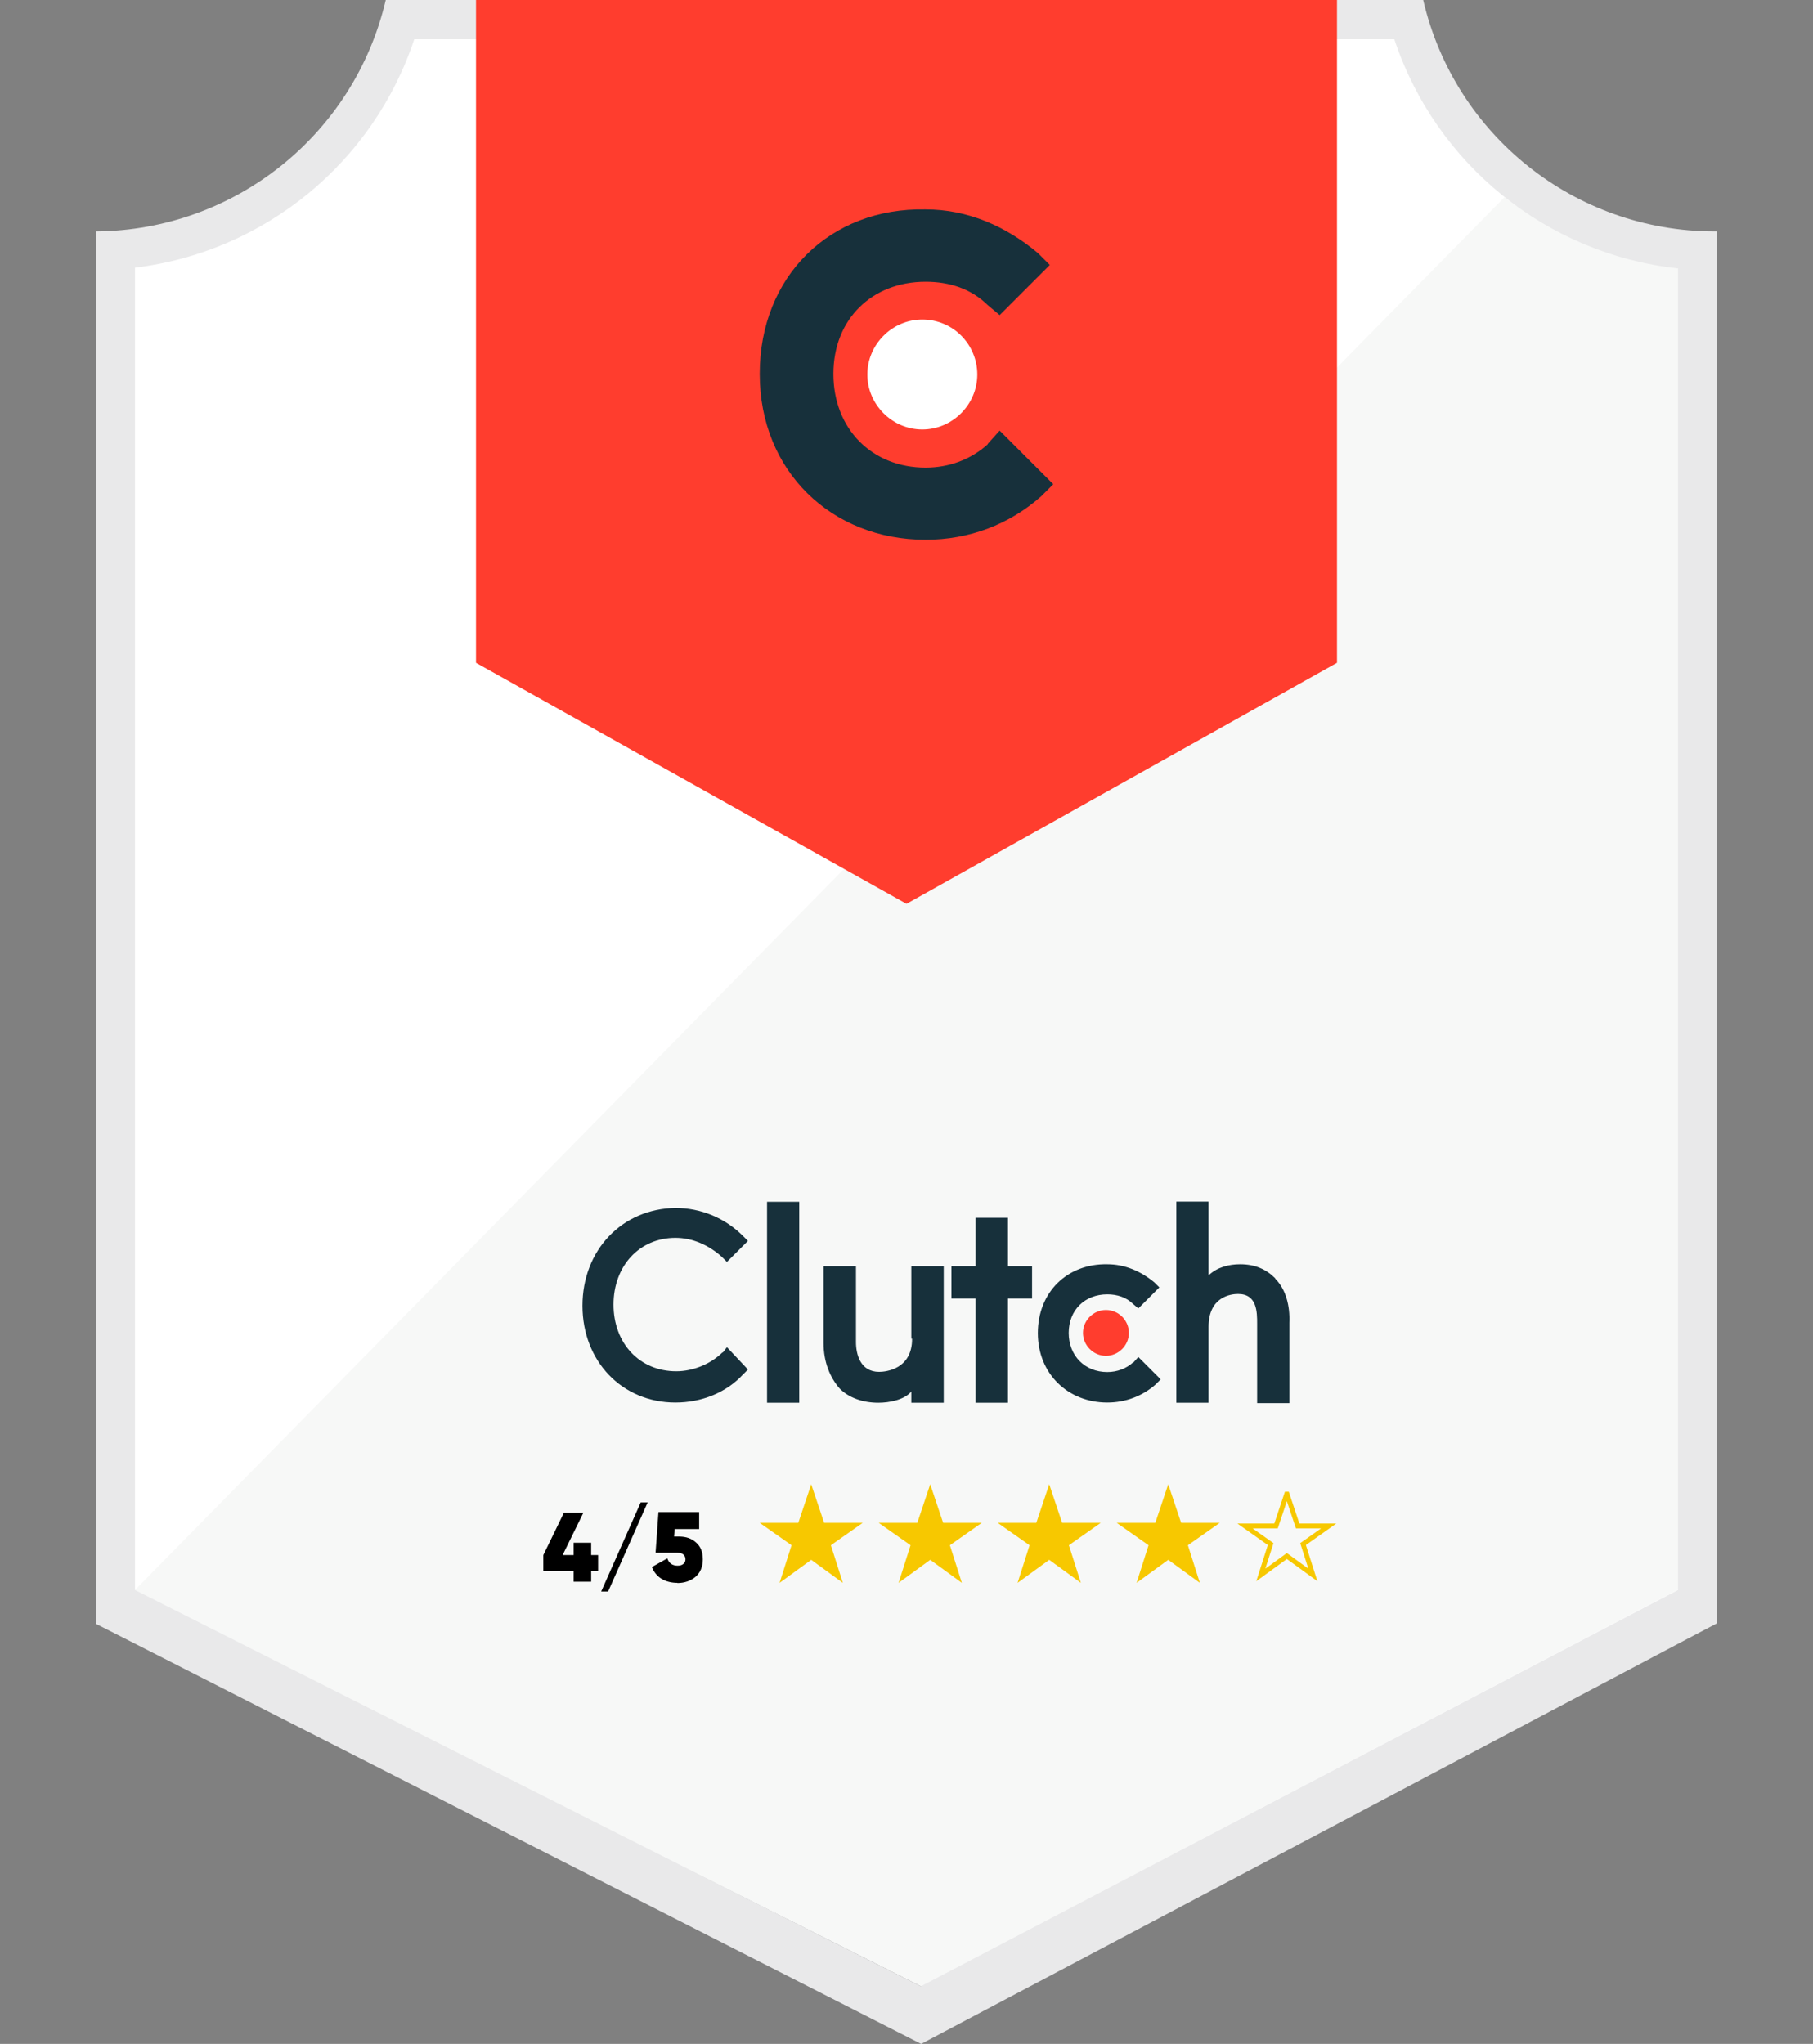 <?xml version="1.0" encoding="UTF-8"?>
<svg id="Layer_1" data-name="Layer 1" xmlns="http://www.w3.org/2000/svg" version="1.1" viewBox="0 0 94 105.99">
  <rect x="0" y="0" width="94" height="105.99" fill="#808080" stroke="none"/>
  <defs>
    <style>
      .cls-1 {
        fill: #000;
      }

      .cls-1, .cls-2, .cls-3, .cls-4, .cls-5, .cls-6, .cls-7 {
        stroke-width: 0px;
      }

      .cls-2 {
        fill: #e9e9ea;
      }

      .cls-3 {
        fill: #ff3d2e;
      }

      .cls-4 {
        fill: #f7c800;
      }

      .cls-8 {
        fill: none;
        stroke: #f7c800;
        stroke-width: .25px;
      }

      .cls-5 {
        fill: #f7f8f7;
      }

      .cls-6 {
        fill: #17303b;
      }

      .cls-7 {
        fill: #fff;
      }
    </style>
  </defs>
  <path class="cls-7" d="M47.82,103L6.63,82.45V13.88c6.77-.8,12.47-5.42,14.66-11.88h51.34c2.21,6.53,8.01,11.18,14.87,11.92v68.53l-39.68,20.55Z"/>
  <path class="cls-5" d="M7,82.45l40.74,20.55,39.26-20.57V13.92c-3.26-.45-6.36-1.72-9-3.69L7,82.45Z"/>
  <path class="cls-2" d="M89,12h-.13c-7.2-.01-13.45-4.98-15.08-12H20c-1.63,6.98-7.83,11.94-15,12v72.22l1.42.72,40.14,20.44,1.2.61,1.19-.63,38.66-20.44,1.39-.73V12ZM47.74,103L7,82.45V13.88c6.72-.82,12.37-5.45,14.49-11.88h50.79c2.15,6.51,7.9,11.17,14.72,11.92v68.53l-39.26,20.55Z"/>
  <polygon class="cls-3" points="69.32 0 69.32 34.37 47 46.87 24.68 34.37 24.68 0 69.32 0"/>
  <g>
    <path class="cls-7" d="M47.82,16.57c1.59,0,2.85,1.29,2.85,2.85s-1.29,2.85-2.85,2.85-2.85-1.29-2.85-2.85,1.29-2.85,2.85-2.85"/>
    <path class="cls-6" d="M51.21,23.04c-.87.79-2.01,1.21-3.22,1.21-2.78,0-4.78-2.01-4.78-4.86s2.01-4.78,4.78-4.78c1.21,0,2.35.35,3.22,1.21l.62.52,2.6-2.6-.62-.62c-1.66-1.39-3.64-2.26-5.82-2.26-4.96-.1-8.6,3.47-8.6,8.53s3.74,8.6,8.6,8.6c2.26,0,4.34-.79,6-2.26l.62-.62-2.78-2.78-.62.69"/>
  </g>
  <g>
    <g>
      <path class="cls-6" d="M39.77,72.74h1.67v-10.42h-1.67v10.43h0ZM47.29,69.43c0,1.57-1.35,1.71-1.71,1.71-.99,0-1.2-.94-1.2-1.54v-3.94h-1.68v3.98c0,.99.33,1.79.84,2.37.48.48,1.2.73,2,.73.58,0,1.35-.15,1.71-.58v.58h1.68v-7.08h-1.68v3.76h.04M52.26,63.15h-1.68v2.51h-1.25v1.68h1.25v5.4h1.68v-5.4h1.25v-1.68h-1.25v-2.51M58.76,70.64c-.36.33-.84.51-1.35.51-1.16,0-2-.84-2-2.03s.84-2,2-2c.51,0,.99.15,1.35.51l.26.22,1.09-1.09-.26-.26c-.7-.58-1.53-.94-2.44-.94-2.08-.04-3.6,1.45-3.6,3.57s1.57,3.6,3.6,3.6c.94,0,1.82-.33,2.51-.94l.26-.26-1.16-1.16-.26.29M66.12,66.29c-.48-.48-1.06-.73-1.82-.73-.58,0-1.2.15-1.64.58v-3.83h-1.67v10.43h1.67v-3.93c0-1.57,1.16-1.71,1.53-1.71.99,0,.99.94.99,1.54v4.12h1.67v-4.16c.04-.91-.19-1.75-.73-2.29"/>
      <path class="cls-3" d="M57.34,67.93c.66,0,1.19.54,1.19,1.19s-.54,1.19-1.19,1.19-1.19-.54-1.19-1.19.54-1.19,1.19-1.19"/>
      <path class="cls-6" d="M37.47,70.12c-.62.62-1.54.99-2.41.99-1.9,0-3.25-1.45-3.25-3.46s1.35-3.46,3.21-3.46c.87,0,1.71.36,2.41.99l.26.26,1.09-1.09-.26-.26c-.94-.94-2.19-1.45-3.5-1.45-2.77.04-4.82,2.19-4.82,5.07s2.05,5.02,4.82,5.02c1.35,0,2.63-.51,3.5-1.45l.26-.26-1.09-1.16-.22.29"/>
    </g>
    <g>
      <path class="cls-4" d="M42.05,80.88l1.65,1.2-.62-1.95,1.65-1.16h-2l-.67-2-.67,2h-2l1.65,1.16-.62,1.95,1.65-1.2h-.01ZM48.22,80.88l1.65,1.2-.62-1.95,1.65-1.16h-2l-.67-2-.67,2h-2l1.65,1.16-.62,1.95,1.65-1.2h-.01ZM54.39,80.88l1.65,1.2-.62-1.95,1.65-1.16h-2l-.67-2-.67,2h-2l1.65,1.16-.62,1.95,1.65-1.2h-.01ZM60.56,80.88l1.65,1.2-.62-1.95,1.65-1.16h-2l-.67-2-.67,2h-2l1.65,1.16-.62,1.95,1.65-1.2h-.01Z"/>
      <path class="cls-8" d="M66.73,77.48l.55,1.65h1.61l-1.33.94.51,1.6-1.35-.98-1.35.98.51-1.6-1.33-.94h1.61s.55-1.65.55-1.65Z"/>
      <path class="cls-1" d="M30.65,82.02v-.55h.36v-.83h-.36v-.64h-.91v.64h-.57l1.08-2.2h-1.01l-1.07,2.2v.83h1.57v.55h.91ZM31.53,82.53l2.05-4.62h-.36l-2.05,4.62h.36ZM35.11,82.09c.38,0,.69-.11.95-.32.25-.22.38-.52.38-.91s-.12-.67-.35-.87c-.23-.21-.52-.31-.88-.31h-.26l.03-.39h1.27v-.88h-2.11l-.15,2.11h1.15c.12,0,.22.03.29.09s.11.14.11.25-.04.18-.11.24-.17.09-.3.09c-.27,0-.45-.13-.53-.38l-.8.45c.1.26.27.47.5.61s.51.21.83.21h0Z"/>
    </g>
  </g>
</svg>